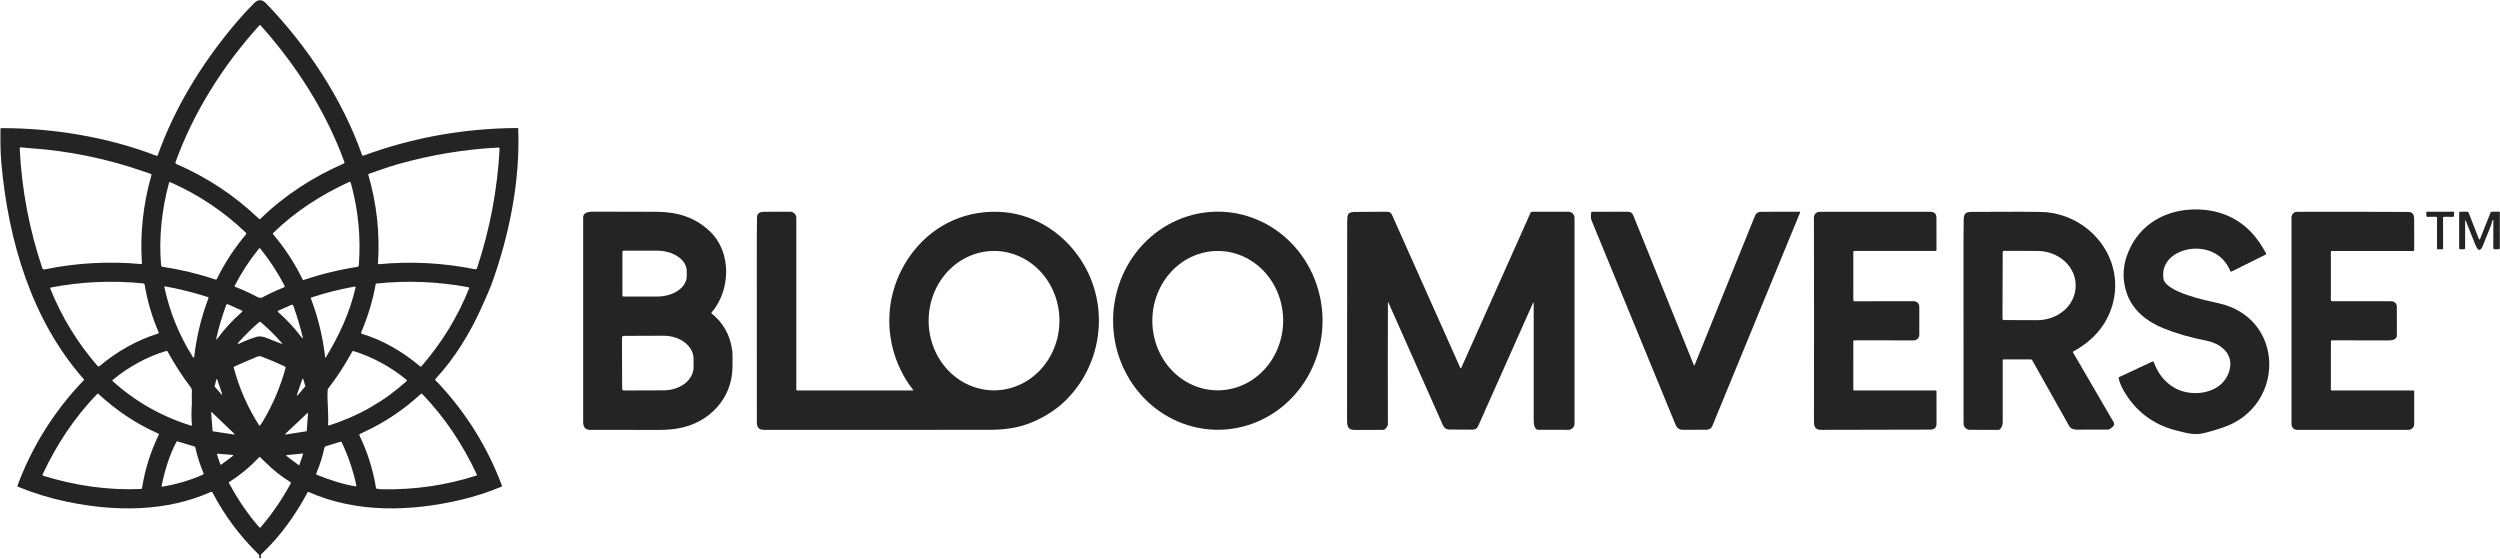 <svg xmlns="http://www.w3.org/2000/svg" width="1976" height="442" viewBox="0 0 1976 442" fill="none"><path d="M206.416 438.214C206.016 438.888 205.983 439.551 206.316 440.204C206.364 440.3 206.387 440.407 206.382 440.514C206.377 440.622 206.344 440.726 206.287 440.816C206.229 440.907 206.149 440.981 206.054 441.032C205.96 441.082 205.853 441.107 205.746 441.104C205.566 441.104 205.403 441.074 205.256 441.014C204.883 440.861 204.759 440.594 204.886 440.214C205.153 439.428 204.863 438.618 204.016 437.784C189.416 423.491 177.396 407.331 167.956 389.305C167.834 389.073 167.629 388.897 167.382 388.812C167.135 388.727 166.865 388.738 166.626 388.844C130.886 404.784 90.486 404.394 52.896 396.564C39.816 393.844 26.979 389.925 14.386 384.805C13.832 384.578 13.662 384.188 13.876 383.634C25.636 352.288 43.102 324.561 66.276 300.454C66.363 300.363 66.412 300.243 66.414 300.116C66.416 299.99 66.37 299.868 66.286 299.775C24.916 252.995 6.566 190.214 1.086 129.084C0.286 120.164 0.286 111.184 0.366 102.094C0.373 101.548 0.649 101.274 1.196 101.274C42.086 101.244 85.146 108.284 123.556 123.104C123.668 123.147 123.788 123.167 123.908 123.163C124.028 123.159 124.146 123.131 124.255 123.081C124.364 123.031 124.462 122.959 124.542 122.87C124.623 122.782 124.686 122.678 124.726 122.564C138.076 85.254 158.876 51.264 184.316 20.704C189.929 13.964 195.513 7.824 201.066 2.284C204.096 -0.736 207.416 -0.376 210.196 2.514C242.766 36.344 270.416 77.915 286.136 122.414C286.349 123.001 286.749 123.188 287.336 122.974C326.486 108.574 367.516 101.344 409.196 101.194C409.3 101.194 409.4 101.234 409.475 101.305C409.55 101.376 409.593 101.473 409.596 101.574C411.276 142.924 402.456 186.324 388.376 225.074C387.469 227.574 384.853 233.631 380.526 243.245C371.496 263.305 359.346 283.284 344.276 299.404C344.183 299.505 344.111 299.623 344.065 299.752C344.019 299.88 344 300.017 344.008 300.154C344.016 300.29 344.052 300.424 344.114 300.546C344.175 300.668 344.261 300.776 344.366 300.865C345.026 301.418 345.679 302.041 346.326 302.734C368.513 326.408 385.296 353.391 396.676 383.684C396.863 384.178 396.712 384.524 396.226 384.724C385.906 389.031 375.322 392.461 364.476 395.014C324.876 404.354 281.836 405.695 243.846 388.835C243.72 388.78 243.579 388.775 243.451 388.819C243.323 388.864 243.217 388.955 243.156 389.074C233.766 406.734 221.446 424.084 206.726 437.824C206.606 437.937 206.502 438.069 206.416 438.214ZM205.016 20.035C176.626 51.404 153.116 88.245 138.696 128.244C138.603 128.498 138.611 128.778 138.719 129.027C138.827 129.276 139.026 129.475 139.276 129.584C163.743 140.131 185.583 154.614 204.796 173.034C205.116 173.341 205.433 173.341 205.746 173.034C224.826 154.384 247.336 139.924 271.716 129.244C271.933 129.15 272.106 128.975 272.199 128.756C272.292 128.537 272.298 128.289 272.216 128.064C257.726 88.174 234.216 51.614 205.936 20.035C205.877 19.971 205.806 19.921 205.727 19.887C205.647 19.853 205.562 19.835 205.476 19.835C205.39 19.835 205.304 19.853 205.225 19.887C205.146 19.921 205.075 19.971 205.016 20.035ZM113.746 135.584C84.573 125.411 54.556 119.251 23.696 117.104C21.276 116.931 18.886 116.711 16.526 116.444C16.401 116.43 16.275 116.442 16.156 116.482C16.037 116.521 15.928 116.585 15.836 116.671C15.745 116.757 15.673 116.862 15.627 116.978C15.58 117.094 15.559 117.219 15.566 117.344C17.146 149.711 23.102 181.234 33.436 211.914C33.557 212.278 33.808 212.585 34.142 212.776C34.475 212.968 34.868 213.031 35.246 212.954C60.479 207.748 85.929 206.338 111.596 208.724C111.671 208.732 111.746 208.723 111.817 208.698C111.889 208.672 111.953 208.632 112.008 208.578C112.062 208.525 112.104 208.461 112.131 208.389C112.159 208.318 112.17 208.241 112.166 208.164C110.619 184.504 113.126 161.294 119.686 138.534C119.75 138.316 119.728 138.081 119.623 137.878C119.519 137.675 119.341 137.52 119.126 137.444C117.353 136.831 115.559 136.211 113.746 135.584ZM314.446 129.784C306.676 131.984 299.256 134.824 291.616 137.354C291.431 137.417 291.278 137.548 291.188 137.72C291.098 137.891 291.08 138.09 291.136 138.274C297.789 161.141 300.326 184.465 298.746 208.245C298.719 208.671 298.919 208.864 299.346 208.824C324.919 206.411 350.286 207.734 375.446 212.794C376.272 212.961 376.816 212.644 377.076 211.844C387.223 181.224 393.159 149.794 394.886 117.554C394.892 117.428 394.871 117.302 394.825 117.184C394.779 117.066 394.71 116.959 394.62 116.87C394.531 116.781 394.424 116.711 394.306 116.665C394.188 116.619 394.062 116.599 393.936 116.604C367.016 118.024 340.519 122.418 314.446 129.784ZM275.896 143.814C253.596 154.164 233.546 167.005 215.946 184.115C215.802 184.253 215.717 184.441 215.708 184.64C215.699 184.839 215.766 185.033 215.896 185.184C225.183 196.131 232.966 208.068 239.246 220.995C239.312 221.131 239.424 221.239 239.563 221.298C239.701 221.357 239.855 221.363 239.996 221.314C253.836 216.621 267.976 213.164 282.416 210.944C282.732 210.896 283.022 210.742 283.24 210.508C283.458 210.274 283.59 209.973 283.616 209.654C285.296 187.528 283.173 165.791 277.246 144.444C277.208 144.308 277.141 144.181 277.05 144.073C276.958 143.965 276.844 143.878 276.716 143.819C276.588 143.759 276.448 143.727 276.306 143.727C276.165 143.726 276.025 143.756 275.896 143.814ZM170.346 220.964C170.541 221.029 170.752 221.021 170.941 220.942C171.131 220.863 171.285 220.718 171.376 220.534C177.583 207.888 185.229 196.178 194.316 185.404C194.783 184.851 194.753 184.321 194.226 183.814C176.666 167.014 156.743 153.724 134.456 143.944C134.375 143.908 134.287 143.89 134.199 143.891C134.11 143.892 134.023 143.912 133.943 143.95C133.863 143.988 133.793 144.043 133.736 144.111C133.68 144.179 133.639 144.259 133.616 144.344C127.956 165.464 125.386 187.644 127.336 209.504C127.403 210.311 127.836 210.775 128.636 210.895C142.836 213.035 156.739 216.391 170.346 220.964ZM186.086 226.794C191.966 229.064 197.726 231.694 203.286 234.674C204.466 235.304 206.166 235.724 207.226 235.154C212.826 232.128 218.559 229.461 224.426 227.154C224.55 227.107 224.662 227.035 224.755 226.941C224.849 226.847 224.922 226.735 224.969 226.611C225.016 226.488 225.037 226.355 225.029 226.223C225.022 226.091 224.987 225.962 224.926 225.844C219.506 215.378 213.089 205.564 205.676 196.404C205.622 196.337 205.554 196.282 205.476 196.244C205.398 196.207 205.312 196.187 205.225 196.187C205.137 196.187 205.051 196.207 204.971 196.244C204.892 196.282 204.822 196.337 204.766 196.404C197.373 205.478 190.996 215.215 185.636 225.615C185.349 226.175 185.499 226.568 186.086 226.794ZM78.586 289.444C92.156 277.974 107.906 268.975 124.946 263.645C125.045 263.615 125.136 263.565 125.214 263.497C125.292 263.43 125.355 263.346 125.398 263.253C125.442 263.159 125.465 263.058 125.466 262.954C125.467 262.851 125.447 262.749 125.406 262.654C120.193 250.588 116.503 238.061 114.336 225.074C114.291 224.794 114.152 224.535 113.942 224.34C113.733 224.145 113.463 224.023 113.176 223.995C88.683 221.528 64.362 222.608 40.216 227.234C39.703 227.334 39.542 227.624 39.736 228.104C48.782 250.631 61.263 271.041 77.176 289.335C77.35 289.534 77.595 289.657 77.858 289.677C78.122 289.698 78.383 289.614 78.586 289.444ZM286.116 263.884C302.726 268.804 318.786 278.324 331.876 289.444C332.369 289.858 332.826 289.821 333.246 289.335C349.219 270.968 361.746 250.481 370.826 227.874C370.846 227.815 370.856 227.758 370.856 227.704C370.856 227.318 370.643 227.084 370.216 227.004C346.103 222.531 321.866 221.568 297.506 224.115C297.192 224.148 297.006 224.321 296.946 224.634C294.572 237.721 290.763 250.374 285.516 262.594C285.463 262.719 285.437 262.853 285.44 262.988C285.442 263.122 285.472 263.255 285.529 263.377C285.586 263.498 285.667 263.606 285.768 263.694C285.869 263.781 285.988 263.846 286.116 263.884ZM164.786 235.555C164.811 235.488 164.822 235.416 164.819 235.345C164.816 235.274 164.799 235.204 164.768 235.139C164.737 235.075 164.694 235.017 164.64 234.97C164.586 234.923 164.524 234.887 164.456 234.865C153.329 231.245 142.006 228.404 130.486 226.344C130.266 226.304 130.116 226.388 130.036 226.594C129.956 226.788 129.949 227.041 130.016 227.354C134.203 246.774 141.576 264.884 152.136 281.684C152.369 282.058 152.616 282.368 152.876 282.615C152.924 282.657 152.982 282.686 153.045 282.697C153.108 282.709 153.173 282.703 153.232 282.68C153.292 282.657 153.345 282.619 153.384 282.568C153.423 282.518 153.448 282.458 153.456 282.395C155.283 266.308 159.059 250.695 164.786 235.555ZM257.656 282.254C268.106 265.084 276.496 247.064 281.016 227.384C281.042 227.268 281.04 227.147 281.009 227.032C280.978 226.917 280.919 226.811 280.838 226.725C280.756 226.639 280.655 226.574 280.543 226.537C280.431 226.501 280.312 226.493 280.196 226.514C268.682 228.594 257.366 231.451 246.246 235.085C245.746 235.245 245.589 235.571 245.776 236.064C251.429 250.938 255.152 266.284 256.946 282.104C257.032 282.851 257.269 282.901 257.656 282.254ZM171.356 268.275C177.189 260.235 183.866 252.954 191.386 246.434C191.458 246.372 191.513 246.292 191.546 246.202C191.58 246.112 191.59 246.016 191.576 245.921C191.562 245.827 191.524 245.737 191.467 245.661C191.409 245.584 191.333 245.524 191.246 245.484L180.266 240.544C180.124 240.481 179.97 240.448 179.815 240.446C179.66 240.444 179.506 240.474 179.363 240.534C179.221 240.594 179.092 240.683 178.986 240.795C178.88 240.907 178.798 241.039 178.746 241.184C175.566 249.791 172.966 258.598 170.946 267.604C170.899 267.824 170.923 268.038 171.016 268.245C171.031 268.275 171.054 268.301 171.082 268.321C171.111 268.34 171.143 268.352 171.177 268.355C171.212 268.358 171.246 268.352 171.277 268.338C171.308 268.324 171.335 268.302 171.356 268.275ZM230.426 240.924L219.956 245.555C219.855 245.599 219.767 245.668 219.7 245.756C219.634 245.843 219.59 245.946 219.574 246.055C219.558 246.164 219.57 246.275 219.609 246.378C219.648 246.482 219.712 246.573 219.796 246.645C226.596 252.571 232.719 259.158 238.166 266.404C238.453 266.778 238.756 267.078 239.076 267.305C239.111 267.331 239.153 267.346 239.196 267.347C239.24 267.348 239.283 267.336 239.319 267.312C239.355 267.288 239.383 267.253 239.399 267.212C239.414 267.171 239.417 267.127 239.406 267.085C237.353 258.405 234.809 249.878 231.776 241.504C231.729 241.375 231.655 241.257 231.561 241.157C231.466 241.057 231.352 240.978 231.226 240.923C231.1 240.869 230.963 240.841 230.826 240.841C230.688 240.842 230.552 240.87 230.426 240.924ZM215.916 269.184C219.223 270.511 221.493 271.354 222.726 271.714C223.246 271.868 223.326 271.741 222.966 271.335C217.779 265.381 212.186 259.831 206.186 254.684C205.978 254.504 205.711 254.405 205.434 254.407C205.156 254.409 204.887 254.511 204.676 254.694C198.963 259.694 193.736 264.828 188.996 270.094C188.583 270.554 188.326 270.868 188.226 271.034C187.746 271.888 187.949 272.104 188.836 271.684C193.189 269.611 197.773 267.808 202.586 266.275C206.776 264.935 211.566 267.444 215.916 269.184ZM131.406 277.395C115.916 281.965 101.516 290.055 89.096 300.275C89.024 300.336 88.965 300.411 88.924 300.497C88.884 300.582 88.862 300.674 88.86 300.768C88.858 300.862 88.876 300.955 88.913 301.041C88.951 301.126 89.006 301.203 89.076 301.264C107.116 317.511 127.756 329.228 150.996 336.414C151.079 336.441 151.167 336.447 151.253 336.431C151.339 336.415 151.42 336.379 151.488 336.324C151.556 336.27 151.61 336.199 151.645 336.119C151.679 336.039 151.693 335.951 151.686 335.865C151.273 330.711 151.239 325.515 151.586 320.275C151.806 316.875 151.406 313.174 151.656 309.604C151.756 308.211 151.513 307.131 150.926 306.365C144.053 297.331 137.903 287.824 132.476 277.844C132.243 277.404 131.886 277.255 131.406 277.395ZM321.236 300.134C308.796 289.954 294.926 282.364 279.556 277.514C279.323 277.441 279.072 277.45 278.846 277.542C278.62 277.633 278.432 277.8 278.316 278.014C272.849 288.141 266.596 297.754 259.556 306.854C259.184 307.337 258.968 307.919 258.936 308.525C258.506 317.515 259.856 326.425 259.286 335.555C259.277 335.661 259.295 335.768 259.338 335.867C259.381 335.965 259.447 336.051 259.531 336.117C259.615 336.183 259.715 336.228 259.82 336.247C259.926 336.265 260.034 336.258 260.136 336.224C283.042 329.011 303.419 317.391 321.266 301.365C321.352 301.285 321.42 301.188 321.466 301.08C321.512 300.972 321.534 300.856 321.531 300.739C321.528 300.623 321.5 300.508 321.449 300.404C321.399 300.3 321.326 300.208 321.236 300.134ZM203.256 281.954C197.106 284.364 191.206 287.114 185.166 289.734C185.004 289.803 184.872 289.928 184.795 290.086C184.718 290.244 184.701 290.425 184.746 290.594C189.079 306.861 195.779 322.074 204.846 336.234C205.046 336.554 205.263 336.568 205.496 336.275C206.483 335.015 207.383 333.698 208.196 332.324C215.896 319.284 221.723 305.481 225.676 290.914C225.743 290.664 225.721 290.399 225.613 290.165C225.505 289.931 225.319 289.743 225.086 289.634C218.879 286.701 212.663 284.058 206.436 281.704C205.569 281.378 204.509 281.461 203.256 281.954ZM239.636 299.585C239.616 299.515 239.573 299.453 239.516 299.409C239.458 299.365 239.387 299.34 239.315 299.339C239.242 299.338 239.171 299.36 239.111 299.403C239.052 299.445 239.008 299.505 238.986 299.574L234.636 312.184C234.615 312.257 234.62 312.335 234.648 312.404C234.677 312.474 234.728 312.533 234.793 312.571C234.858 312.608 234.934 312.623 235.009 312.613C235.084 312.603 235.153 312.568 235.206 312.514L241.286 305.414C241.322 305.37 241.346 305.318 241.357 305.262C241.367 305.206 241.363 305.149 241.346 305.094L239.636 299.585ZM175.036 311.745C175.085 311.797 175.151 311.831 175.222 311.842C175.293 311.852 175.366 311.839 175.428 311.803C175.491 311.767 175.539 311.711 175.566 311.644C175.593 311.577 175.596 311.504 175.576 311.434L171.676 299.835C171.653 299.77 171.611 299.715 171.555 299.677C171.498 299.638 171.432 299.619 171.364 299.621C171.296 299.623 171.23 299.647 171.176 299.689C171.123 299.731 171.084 299.789 171.066 299.854L169.616 305.284C169.603 305.335 169.603 305.388 169.615 305.438C169.627 305.489 169.652 305.535 169.686 305.574L175.036 311.745ZM125.166 342.684C107.786 335.164 91.596 324.134 77.836 311.374C77.489 311.048 77.146 311.058 76.806 311.404C58.736 330.044 44.706 351.495 33.726 374.865C33.672 374.977 33.643 375.101 33.642 375.226C33.64 375.351 33.666 375.475 33.717 375.59C33.769 375.705 33.844 375.808 33.939 375.891C34.033 375.975 34.145 376.037 34.266 376.074C59.186 383.754 85.206 387.655 111.416 386.495C111.909 386.475 112.196 386.218 112.276 385.724C114.576 371.024 118.989 356.991 125.516 343.624C125.557 343.541 125.58 343.45 125.585 343.357C125.59 343.264 125.575 343.171 125.542 343.083C125.51 342.995 125.459 342.914 125.395 342.846C125.33 342.778 125.252 342.723 125.166 342.684ZM287.326 341.645C286.299 342.118 285.346 342.571 284.466 343.004C284.27 343.101 284.12 343.271 284.049 343.479C283.978 343.687 283.991 343.915 284.086 344.115C290.466 357.328 294.833 371.181 297.186 385.674C297.239 386.008 297.429 386.204 297.756 386.264C299.222 386.538 300.706 386.688 302.206 386.714C327.606 387.214 352.386 383.611 376.546 375.904C376.623 375.881 376.694 375.84 376.755 375.787C376.815 375.733 376.864 375.667 376.897 375.593C376.93 375.52 376.947 375.44 376.947 375.359C376.947 375.278 376.929 375.198 376.896 375.124C366.006 351.714 351.666 329.984 333.716 311.384C333.58 311.241 333.393 311.158 333.195 311.152C332.997 311.147 332.803 311.219 332.656 311.354C319.069 323.901 303.959 333.998 287.326 341.645ZM185.006 343.464C185.074 343.476 185.143 343.465 185.204 343.433C185.265 343.402 185.315 343.351 185.345 343.29C185.375 343.228 185.385 343.158 185.373 343.091C185.36 343.023 185.326 342.961 185.276 342.914L167.436 325.814C167.389 325.769 167.329 325.74 167.265 325.73C167.2 325.719 167.134 325.729 167.076 325.757C167.017 325.786 166.968 325.831 166.936 325.888C166.904 325.944 166.89 326.01 166.896 326.074L168.016 340.615C168.022 340.686 168.052 340.754 168.101 340.806C168.15 340.859 168.215 340.893 168.286 340.904L185.006 343.464ZM243.446 326.784C243.452 326.72 243.438 326.654 243.406 326.598C243.373 326.541 243.325 326.496 243.266 326.467C243.207 326.439 243.141 326.429 243.077 326.44C243.013 326.45 242.953 326.479 242.906 326.525L225.536 342.914C225.486 342.961 225.452 343.023 225.439 343.091C225.427 343.158 225.436 343.228 225.467 343.29C225.497 343.351 225.546 343.402 225.607 343.433C225.668 343.465 225.738 343.476 225.806 343.464L242.186 340.865C242.257 340.854 242.322 340.819 242.371 340.766C242.42 340.714 242.45 340.646 242.456 340.574L243.446 326.784ZM139.486 349.234C133.916 359.484 130.066 372.495 127.786 383.895C127.666 384.481 127.899 384.724 128.486 384.624C139.473 382.838 150.053 379.704 160.226 375.224C160.489 375.111 160.697 374.897 160.803 374.629C160.91 374.362 160.907 374.062 160.796 373.794C158.036 367.241 155.886 360.491 154.346 353.544C154.315 353.411 154.249 353.287 154.154 353.185C154.06 353.083 153.94 353.007 153.806 352.964L140.366 348.874C140.201 348.824 140.024 348.832 139.864 348.898C139.704 348.963 139.57 349.082 139.486 349.234ZM250.466 375.284C260.646 379.324 270.166 382.604 280.906 384.384C281.011 384.401 281.118 384.393 281.219 384.359C281.319 384.326 281.41 384.269 281.483 384.193C281.556 384.117 281.609 384.024 281.638 383.923C281.666 383.823 281.669 383.717 281.646 383.615C279.086 371.795 275.219 360.414 270.046 349.474C269.979 349.33 269.861 349.215 269.714 349.151C269.567 349.086 269.4 349.077 269.246 349.124L257.616 352.634C257.322 352.723 257.056 352.889 256.847 353.115C256.638 353.342 256.492 353.622 256.426 353.924C254.913 360.871 252.769 367.618 249.996 374.164C249.952 374.269 249.929 374.381 249.929 374.494C249.929 374.607 249.952 374.719 249.995 374.823C250.039 374.928 250.103 375.022 250.184 375.101C250.265 375.181 250.361 375.243 250.466 375.284ZM171.996 358.654C171.918 358.649 171.841 358.662 171.77 358.694C171.699 358.725 171.637 358.774 171.589 358.835C171.542 358.897 171.51 358.969 171.497 359.046C171.484 359.122 171.491 359.201 171.516 359.275L174.136 367.014C174.16 367.085 174.201 367.149 174.254 367.2C174.308 367.252 174.373 367.29 174.445 367.311C174.516 367.333 174.591 367.337 174.664 367.324C174.738 367.31 174.807 367.28 174.866 367.234L184.066 360.395C184.141 360.336 184.196 360.257 184.225 360.167C184.254 360.077 184.256 359.98 184.228 359.889C184.201 359.798 184.148 359.718 184.074 359.658C184 359.598 183.91 359.562 183.816 359.555L171.996 358.654ZM236.136 367.624C236.175 367.654 236.221 367.674 236.269 367.682C236.318 367.69 236.367 367.687 236.414 367.672C236.461 367.658 236.504 367.632 236.539 367.598C236.574 367.563 236.6 367.521 236.616 367.474L239.566 358.865C239.583 358.816 239.587 358.763 239.579 358.712C239.57 358.661 239.549 358.613 239.517 358.573C239.485 358.532 239.444 358.5 239.397 358.479C239.349 358.458 239.297 358.45 239.246 358.454L226.446 359.754C226.382 359.759 226.322 359.783 226.273 359.823C226.223 359.863 226.187 359.917 226.17 359.979C226.153 360.04 226.154 360.105 226.175 360.165C226.196 360.225 226.234 360.277 226.286 360.314L236.136 367.624ZM182.876 385.164C189.149 396.544 196.493 407.068 204.906 416.734C204.976 416.816 205.063 416.882 205.161 416.926C205.26 416.971 205.367 416.994 205.476 416.993C205.585 416.992 205.694 416.967 205.794 416.921C205.894 416.875 205.983 416.808 206.056 416.724C215.203 406.038 223.109 394.504 229.776 382.124C229.878 381.936 229.905 381.716 229.851 381.509C229.797 381.303 229.666 381.126 229.486 381.014C222.213 376.488 215.579 371.221 209.586 365.214C208.333 363.954 207.003 362.671 205.596 361.365C205.309 361.105 205.036 361.115 204.776 361.395C197.763 368.935 189.899 375.451 181.186 380.944C181.106 380.995 181.038 381.061 180.984 381.139C180.931 381.216 180.893 381.303 180.874 381.396C180.854 381.488 180.853 381.583 180.871 381.675C180.888 381.768 180.924 381.856 180.976 381.934C181.449 382.641 182.083 383.718 182.876 385.164Z" fill="#242424"></path><path d="M1730.47 165.705C1753.09 164.145 1772.94 172.685 1785.66 191.375C1787.62 194.261 1789.41 197.158 1791.03 200.065C1791.08 200.17 1791.12 200.287 1791.13 200.408C1791.15 200.528 1791.14 200.649 1791.1 200.765C1791.06 200.88 1791.01 200.986 1790.93 201.077C1790.85 201.168 1790.75 201.242 1790.65 201.295L1763.64 214.715C1763.31 214.875 1763.08 214.788 1762.95 214.455C1758.34 203.315 1749.08 197.175 1737.26 196.575C1723.7 195.875 1707.69 204.175 1709.97 220.095C1711.54 231.075 1744.65 237.695 1753.67 239.705C1806.25 251.425 1806.31 320.845 1757.63 337.695C1752.65 339.421 1747.6 340.931 1742.48 342.225C1734.23 344.305 1728.14 342.215 1720.3 340.285C1701.84 335.735 1687.35 324.655 1678.09 307.935C1676.54 305.141 1675.38 302.265 1674.61 299.305C1674.53 299.037 1674.56 298.754 1674.68 298.504C1674.79 298.253 1675 298.052 1675.25 297.935L1701.2 285.805C1701.3 285.756 1701.41 285.729 1701.53 285.726C1701.64 285.723 1701.76 285.743 1701.87 285.787C1701.97 285.83 1702.07 285.894 1702.15 285.977C1702.23 286.059 1702.29 286.157 1702.34 286.265C1705.99 296.145 1712.52 304.275 1722.33 308.275C1735.13 313.485 1754.24 310.665 1760.81 296.445C1767.41 282.135 1757.34 271.895 1743.94 269.285C1731.33 266.831 1719.85 263.498 1709.51 259.285C1697.24 254.285 1685.89 245.545 1681.21 232.335C1677.67 222.395 1677.58 212.481 1680.93 202.595C1688.42 180.425 1707.51 167.285 1730.47 165.705Z" fill="#242424"></path><path d="M562.449 247.745C571.675 255.178 577.099 264.878 578.719 276.845C579.019 279.065 579.092 283.735 578.939 290.855C578.429 315.335 560.369 334.135 536.589 338.505C531.855 339.378 526.312 339.815 519.959 339.815C492.479 339.808 474.562 339.785 466.209 339.745C462.459 339.725 460.939 337.305 460.939 333.675C460.932 279.735 460.932 225.795 460.939 171.855C460.939 167.595 465.749 167.285 469.709 167.285C486.122 167.305 502.539 167.345 518.959 167.405C535.429 167.475 549.419 171.675 561.279 183.045C578.479 199.555 577.529 229.515 562.389 247.035C562.162 247.295 562.182 247.531 562.449 247.745ZM491.959 199.075V233.475C491.959 233.721 492.057 233.958 492.231 234.132C492.405 234.307 492.642 234.405 492.889 234.405H519.329C525.553 234.405 531.523 232.706 535.924 229.683C540.326 226.66 542.799 222.56 542.799 218.285V214.265C542.799 209.989 540.326 205.889 535.924 202.866C531.523 199.843 525.553 198.145 519.329 198.145H492.889C492.642 198.145 492.405 198.243 492.231 198.417C492.057 198.591 491.959 198.828 491.959 199.075ZM491.609 266.865L491.749 307.265C491.75 307.446 491.787 307.625 491.857 307.792C491.928 307.959 492.031 308.11 492.16 308.238C492.289 308.365 492.442 308.465 492.61 308.533C492.778 308.602 492.957 308.636 493.139 308.635L524.669 308.525C530.929 308.502 536.925 306.551 541.34 303.103C545.754 299.654 548.225 294.99 548.209 290.135L548.189 283.595C548.181 281.19 547.562 278.81 546.367 276.592C545.173 274.374 543.426 272.361 541.227 270.668C539.028 268.976 536.42 267.636 533.551 266.726C530.683 265.816 527.61 265.353 524.509 265.365L492.979 265.475C492.797 265.476 492.618 265.513 492.451 265.584C492.284 265.654 492.133 265.757 492.006 265.886C491.878 266.015 491.778 266.168 491.71 266.336C491.642 266.504 491.607 266.683 491.609 266.865Z" fill="#242424"></path><path d="M721.586 307.925C720.436 306.355 719.006 304.575 718.206 303.385C696.506 270.975 698.006 229.405 721.866 198.775C739.046 176.735 765.276 165.305 793.206 167.665C820.226 169.955 843.586 186.505 856.926 209.625C877.196 244.755 870.456 289.865 841.036 317.695C834.716 323.675 826.959 328.741 817.766 332.895C805.516 338.435 794.046 339.735 780.706 339.735C721.792 339.741 662.876 339.748 603.956 339.755C599.356 339.755 598.216 337.605 598.216 333.245C598.202 284.698 598.189 236.151 598.176 187.605C598.176 182.271 598.236 176.938 598.356 171.605C598.456 167.525 602.236 167.375 605.206 167.385C611.806 167.405 618.273 167.395 624.606 167.355C625.234 167.349 625.858 167.469 626.44 167.706C627.022 167.944 627.551 168.294 627.997 168.738C628.444 169.181 628.798 169.709 629.04 170.29C629.281 170.871 629.406 171.495 629.406 172.125V307.835C629.406 308.348 629.666 308.605 630.186 308.605L721.236 308.615C721.803 308.615 721.919 308.385 721.586 307.925ZM785.494 308.534C792.283 308.558 799.011 307.157 805.293 304.41C811.575 301.663 817.288 297.625 822.107 292.527C826.926 287.428 830.755 281.368 833.377 274.693C835.998 268.019 837.36 260.86 837.385 253.625C837.411 246.391 836.099 239.222 833.524 232.529C830.949 225.837 827.162 219.75 822.379 214.618C817.596 209.486 811.911 205.408 805.648 202.617C799.385 199.827 792.667 198.379 785.878 198.355C779.089 198.331 772.361 199.733 766.079 202.479C759.797 205.226 754.083 209.264 749.265 214.363C744.446 219.462 740.617 225.521 737.995 232.196C735.374 238.871 734.011 246.03 733.986 253.264C733.961 260.499 735.273 267.667 737.848 274.36C740.423 281.053 744.21 287.139 748.993 292.271C753.776 297.404 759.461 301.481 765.724 304.272C771.986 307.062 778.704 308.511 785.494 308.534Z" fill="#242424"></path><path d="M962.858 339.694C940.904 339.771 919.817 330.762 904.236 314.651C888.656 298.54 879.858 276.645 879.778 253.783C879.738 242.464 881.84 231.247 885.964 220.774C890.087 210.302 896.152 200.778 903.811 192.747C911.47 184.715 920.573 178.334 930.601 173.967C940.629 169.6 951.386 167.333 962.256 167.295C984.211 167.218 1005.3 176.226 1020.88 192.338C1036.46 208.449 1045.26 230.344 1045.34 253.205C1045.38 264.525 1043.27 275.742 1039.15 286.215C1035.03 296.687 1028.96 306.211 1021.3 314.242C1013.65 322.274 1004.54 328.655 994.514 333.022C984.486 337.389 973.729 339.656 962.858 339.694ZM962.123 308.523C968.912 308.571 975.645 307.193 981.936 304.469C988.228 301.744 993.956 297.727 998.792 292.646C1003.63 287.565 1007.48 281.52 1010.12 274.856C1012.77 268.191 1014.16 261.038 1014.21 253.805C1014.31 239.198 1008.96 225.15 999.336 214.753C989.713 204.356 976.603 198.461 962.892 198.366C956.103 198.318 949.37 199.696 943.078 202.42C936.787 205.144 931.059 209.162 926.223 214.243C921.386 219.324 917.536 225.369 914.891 232.033C912.246 238.698 910.859 245.85 910.809 253.084C910.707 267.691 916.056 281.739 925.679 292.136C935.302 302.533 948.412 308.427 962.123 308.523Z" fill="#242424"></path><path d="M1097 239.264C1096.91 271.258 1096.91 303.371 1096.99 335.604C1096.99 336.138 1096.52 337.028 1095.59 338.274C1094.83 339.281 1093.99 339.781 1093.09 339.774C1085.71 339.748 1078.34 339.771 1070.97 339.844C1064.24 339.914 1064.71 335.524 1064.71 330.034C1064.71 279.888 1064.74 229.744 1064.81 179.604C1064.81 175.338 1064.89 172.464 1065.06 170.984C1065.49 167.154 1069.97 167.524 1072.71 167.494C1081.01 167.414 1088.96 167.364 1096.58 167.344C1097.33 167.341 1098.08 167.558 1098.71 167.97C1099.35 168.382 1099.86 168.971 1100.17 169.664L1154.17 290.674C1154.45 291.308 1154.73 291.301 1155.03 290.654L1209.76 168.144C1209.98 167.631 1210.38 167.374 1210.95 167.374H1239.75C1241.01 167.374 1242.22 167.876 1243.11 168.768C1244 169.661 1244.51 170.872 1244.51 172.134L1244.52 334.874C1244.52 336.162 1244 337.398 1243.09 338.311C1242.18 339.224 1240.95 339.739 1239.66 339.744C1231.81 339.764 1223.91 339.751 1215.96 339.704C1212.26 339.684 1212.24 333.924 1212.23 331.584C1212.2 300.771 1212.2 270.318 1212.24 240.224C1212.24 238.884 1211.96 238.824 1211.42 240.044L1168.27 336.914C1167.91 337.715 1167.33 338.395 1166.6 338.873C1165.86 339.35 1165 339.604 1164.13 339.604C1158.4 339.618 1152.26 339.584 1145.7 339.504C1143.21 339.478 1141.46 338.321 1140.45 336.034C1126.11 303.668 1111.77 271.381 1097.43 239.174C1097.14 238.528 1097 238.558 1097 239.264Z" fill="#242424"></path><path d="M1339.52 288.344C1355.28 249.304 1371.11 210.141 1387.02 170.854C1388.09 168.214 1389.8 167.394 1392.71 167.384C1402.63 167.358 1412.53 167.354 1422.43 167.374C1422.83 167.374 1422.95 167.561 1422.8 167.934C1399.66 224.188 1376.52 280.478 1353.38 336.805C1352.6 338.691 1351.02 339.644 1348.62 339.664C1342.48 339.731 1336.35 339.751 1330.21 339.724C1327.41 339.711 1325.49 338.418 1324.43 335.844C1302.23 282.024 1280.09 228.184 1258.01 174.324C1257.34 172.704 1257.24 170.544 1257.71 167.844C1257.76 167.551 1257.93 167.404 1258.23 167.404L1286.96 167.354C1287.79 167.354 1288.6 167.602 1289.29 168.065C1289.98 168.528 1290.51 169.186 1290.83 169.954L1338.72 288.344C1338.98 288.998 1339.25 288.998 1339.52 288.344Z" fill="#242424"></path><path d="M1465.42 308.604L1529.95 308.614C1530.04 308.614 1530.12 308.631 1530.2 308.665C1530.28 308.698 1530.35 308.746 1530.42 308.808C1530.48 308.869 1530.53 308.942 1530.56 309.022C1530.59 309.102 1530.61 309.188 1530.61 309.274C1530.6 317.761 1530.6 326.288 1530.63 334.854C1530.64 337.981 1529 339.551 1525.71 339.564C1496.96 339.704 1468.21 339.768 1439.46 339.754C1434.75 339.744 1433.74 337.314 1433.75 332.954C1433.85 279.168 1433.84 225.481 1433.72 171.894C1433.72 171.303 1433.83 170.716 1434.06 170.169C1434.29 169.622 1434.62 169.125 1435.04 168.706C1435.46 168.287 1435.95 167.955 1436.5 167.728C1437.05 167.501 1437.64 167.384 1438.23 167.384H1525.66C1528.94 167.384 1530.58 169.024 1530.58 172.304L1530.59 197.664C1530.59 197.756 1530.57 197.847 1530.54 197.931C1530.5 198.016 1530.45 198.094 1530.39 198.159C1530.33 198.224 1530.25 198.276 1530.17 198.311C1530.08 198.346 1529.99 198.364 1529.9 198.364H1465.72C1465.15 198.364 1464.86 198.648 1464.86 199.214L1464.87 237.184C1464.87 237.428 1464.97 237.662 1465.14 237.835C1465.31 238.007 1465.54 238.104 1465.79 238.104L1512.72 238.074C1513.86 238.074 1514.95 238.526 1515.76 239.331C1516.57 240.135 1517.02 241.227 1517.02 242.364V264.544C1517.02 265.74 1516.54 266.888 1515.7 267.733C1514.85 268.579 1513.7 269.054 1512.51 269.054L1465.49 268.974C1465.32 268.974 1465.16 269.041 1465.04 269.159C1464.93 269.277 1464.86 269.437 1464.86 269.604L1464.88 308.064C1464.88 308.135 1464.89 308.205 1464.92 308.271C1464.95 308.336 1464.99 308.396 1465.04 308.446C1465.09 308.496 1465.15 308.536 1465.21 308.563C1465.28 308.59 1465.35 308.604 1465.42 308.604Z" fill="#242424"></path><path d="M1582.94 284.594C1582.92 300.934 1582.92 317.271 1582.95 333.604C1582.95 336.064 1582.17 337.994 1580.61 339.394C1580.33 339.641 1580.01 339.761 1579.65 339.754L1556.96 339.734C1555.64 339.734 1554.37 339.209 1553.44 338.273C1552.5 337.337 1551.98 336.068 1551.98 334.744C1551.96 285.744 1551.96 236.698 1551.96 187.604C1551.96 182.884 1552.01 178.168 1552.11 173.454C1552.21 168.704 1553.79 167.504 1558.35 167.474C1571.46 167.368 1584.58 167.331 1597.71 167.364C1608.9 167.398 1615.56 167.524 1617.7 167.744C1655.1 171.594 1681.87 208.544 1668.28 245.224C1662.91 259.704 1652.37 270.444 1638.66 277.824C1638.6 277.854 1638.55 277.895 1638.51 277.945C1638.47 277.994 1638.44 278.052 1638.43 278.113C1638.41 278.175 1638.41 278.239 1638.42 278.303C1638.42 278.367 1638.44 278.429 1638.48 278.484C1649.14 296.818 1659.82 315.184 1670.53 333.584C1671.16 334.684 1671.21 335.608 1670.68 336.354C1669.99 337.324 1667.64 339.574 1666.01 339.574C1657.81 339.614 1649.63 339.618 1641.46 339.584C1638.53 339.578 1636.52 338.584 1635.42 336.604C1625.73 319.284 1616.01 301.981 1606.25 284.694C1606.14 284.509 1605.99 284.355 1605.8 284.248C1605.62 284.141 1605.41 284.085 1605.2 284.084L1583.47 284.064C1583.11 284.064 1582.94 284.241 1582.94 284.594ZM1582.94 199.224L1582.76 252.004C1582.76 252.26 1582.86 252.505 1583.04 252.687C1583.22 252.868 1583.46 252.972 1583.72 252.974L1610.14 253.064C1614.13 253.079 1618.08 252.392 1621.77 251.044C1625.46 249.695 1628.81 247.711 1631.64 245.205C1634.47 242.699 1636.72 239.719 1638.26 236.437C1639.8 233.155 1640.59 229.633 1640.61 226.074V225.554C1640.63 218.367 1637.46 211.463 1631.78 206.36C1626.11 201.257 1618.39 198.374 1610.34 198.344L1583.92 198.254C1583.79 198.253 1583.66 198.277 1583.54 198.325C1583.42 198.374 1583.32 198.445 1583.22 198.535C1583.13 198.625 1583.06 198.733 1583.01 198.851C1582.96 198.969 1582.94 199.096 1582.94 199.224Z" fill="#242424"></path><path d="M1842.35 269.575L1842.31 307.905C1842.31 307.997 1842.32 308.088 1842.36 308.173C1842.39 308.257 1842.45 308.335 1842.51 308.4C1842.58 308.465 1842.65 308.516 1842.74 308.551C1842.82 308.587 1842.91 308.605 1843.01 308.605L1907.45 308.615C1907.94 308.615 1908.19 308.858 1908.19 309.345L1908.2 335.175C1908.2 335.774 1908.08 336.368 1907.85 336.923C1907.62 337.477 1907.29 337.981 1906.86 338.406C1906.44 338.83 1905.94 339.167 1905.38 339.397C1904.83 339.626 1904.24 339.745 1903.64 339.745L1815.66 339.765C1814.47 339.765 1813.34 339.295 1812.5 338.458C1811.67 337.622 1811.2 336.488 1811.2 335.305V171.835C1811.2 170.656 1811.66 169.526 1812.5 168.692C1813.33 167.857 1814.46 167.387 1815.65 167.385C1844.62 167.338 1873.89 167.385 1903.46 167.525C1907.45 167.545 1908.13 170.055 1908.15 173.615C1908.21 181.655 1908.22 189.675 1908.19 197.675C1908.19 197.86 1908.11 198.038 1907.98 198.17C1907.85 198.301 1907.67 198.375 1907.49 198.375L1843.26 198.365C1842.63 198.365 1842.32 198.678 1842.32 199.305V237.145C1842.32 237.394 1842.41 237.633 1842.59 237.809C1842.76 237.986 1843 238.085 1843.25 238.085L1890.19 238.095C1891.32 238.095 1892.4 238.541 1893.2 239.338C1894 240.134 1894.46 241.215 1894.47 242.345C1894.51 249.998 1894.51 257.588 1894.49 265.115C1894.47 268.495 1890.6 269.095 1887.46 269.085C1872.6 269.051 1857.76 269.018 1842.94 268.985C1842.78 268.985 1842.63 269.047 1842.52 269.157C1842.41 269.268 1842.35 269.418 1842.35 269.575Z" fill="#242424"></path><path d="M1925.5 171.345L1918.53 171.395C1918.34 171.395 1918.16 171.323 1918.03 171.195C1917.9 171.066 1917.82 170.89 1917.81 170.705L1917.69 168.115C1917.68 168.019 1917.7 167.922 1917.73 167.832C1917.77 167.742 1917.82 167.66 1917.88 167.59C1917.95 167.52 1918.03 167.464 1918.12 167.425C1918.21 167.387 1918.3 167.366 1918.4 167.365L1939.03 167.325C1939.13 167.325 1939.22 167.344 1939.31 167.383C1939.4 167.422 1939.48 167.478 1939.55 167.55C1939.62 167.621 1939.67 167.705 1939.71 167.797C1939.74 167.889 1939.75 167.987 1939.75 168.085L1939.6 170.735C1939.59 170.92 1939.51 171.095 1939.37 171.222C1939.23 171.348 1939.05 171.418 1938.87 171.415L1931.72 171.345C1931.62 171.343 1931.53 171.361 1931.44 171.397C1931.35 171.432 1931.27 171.485 1931.2 171.552C1931.13 171.619 1931.08 171.699 1931.04 171.787C1931.01 171.875 1930.99 171.969 1930.99 172.065L1931.02 196.315C1931.02 196.409 1931 196.503 1930.96 196.59C1930.93 196.678 1930.87 196.757 1930.81 196.824C1930.74 196.891 1930.66 196.944 1930.57 196.98C1930.49 197.016 1930.39 197.035 1930.3 197.035L1926.93 197.055C1926.74 197.055 1926.55 196.979 1926.42 196.844C1926.28 196.709 1926.21 196.526 1926.21 196.335L1926.22 172.065C1926.22 171.874 1926.14 171.691 1926.01 171.556C1925.87 171.421 1925.69 171.345 1925.5 171.345Z" fill="#242424"></path><path d="M1948.43 175.054V196.054C1948.43 196.674 1948.12 196.988 1947.51 196.994L1944.61 197.014C1944.49 197.016 1944.38 196.994 1944.27 196.95C1944.16 196.907 1944.06 196.842 1943.98 196.76C1943.9 196.678 1943.83 196.581 1943.79 196.473C1943.74 196.366 1943.72 196.251 1943.72 196.134V168.094C1943.72 167.895 1943.8 167.705 1943.94 167.564C1944.08 167.423 1944.27 167.344 1944.47 167.344L1950.21 167.304C1950.41 167.304 1950.61 167.365 1950.78 167.479C1950.95 167.594 1951.07 167.756 1951.15 167.944L1959.17 188.584C1959.55 189.551 1959.93 189.551 1960.32 188.584L1968.6 167.884C1968.66 167.728 1968.77 167.594 1968.91 167.499C1969.05 167.405 1969.21 167.354 1969.38 167.354L1975.25 167.284C1975.33 167.283 1975.41 167.298 1975.49 167.328C1975.57 167.358 1975.64 167.403 1975.69 167.459C1975.75 167.516 1975.8 167.584 1975.83 167.658C1975.86 167.733 1975.88 167.813 1975.88 167.894L1975.85 195.884C1975.85 196.664 1975.46 197.051 1974.68 197.044H1971.92C1971.1 197.038 1970.69 196.624 1970.69 195.804C1970.69 188.551 1970.71 181.401 1970.76 174.354C1970.76 174.108 1970.66 173.968 1970.45 173.934C1970.22 173.901 1970.08 173.994 1970.03 174.214C1968.3 180.784 1964.86 187.574 1962.83 193.254C1960.81 198.894 1958.69 198.934 1956.48 193.374L1949.11 174.924C1948.66 173.798 1948.43 173.841 1948.43 175.054Z" fill="#242424"></path></svg>